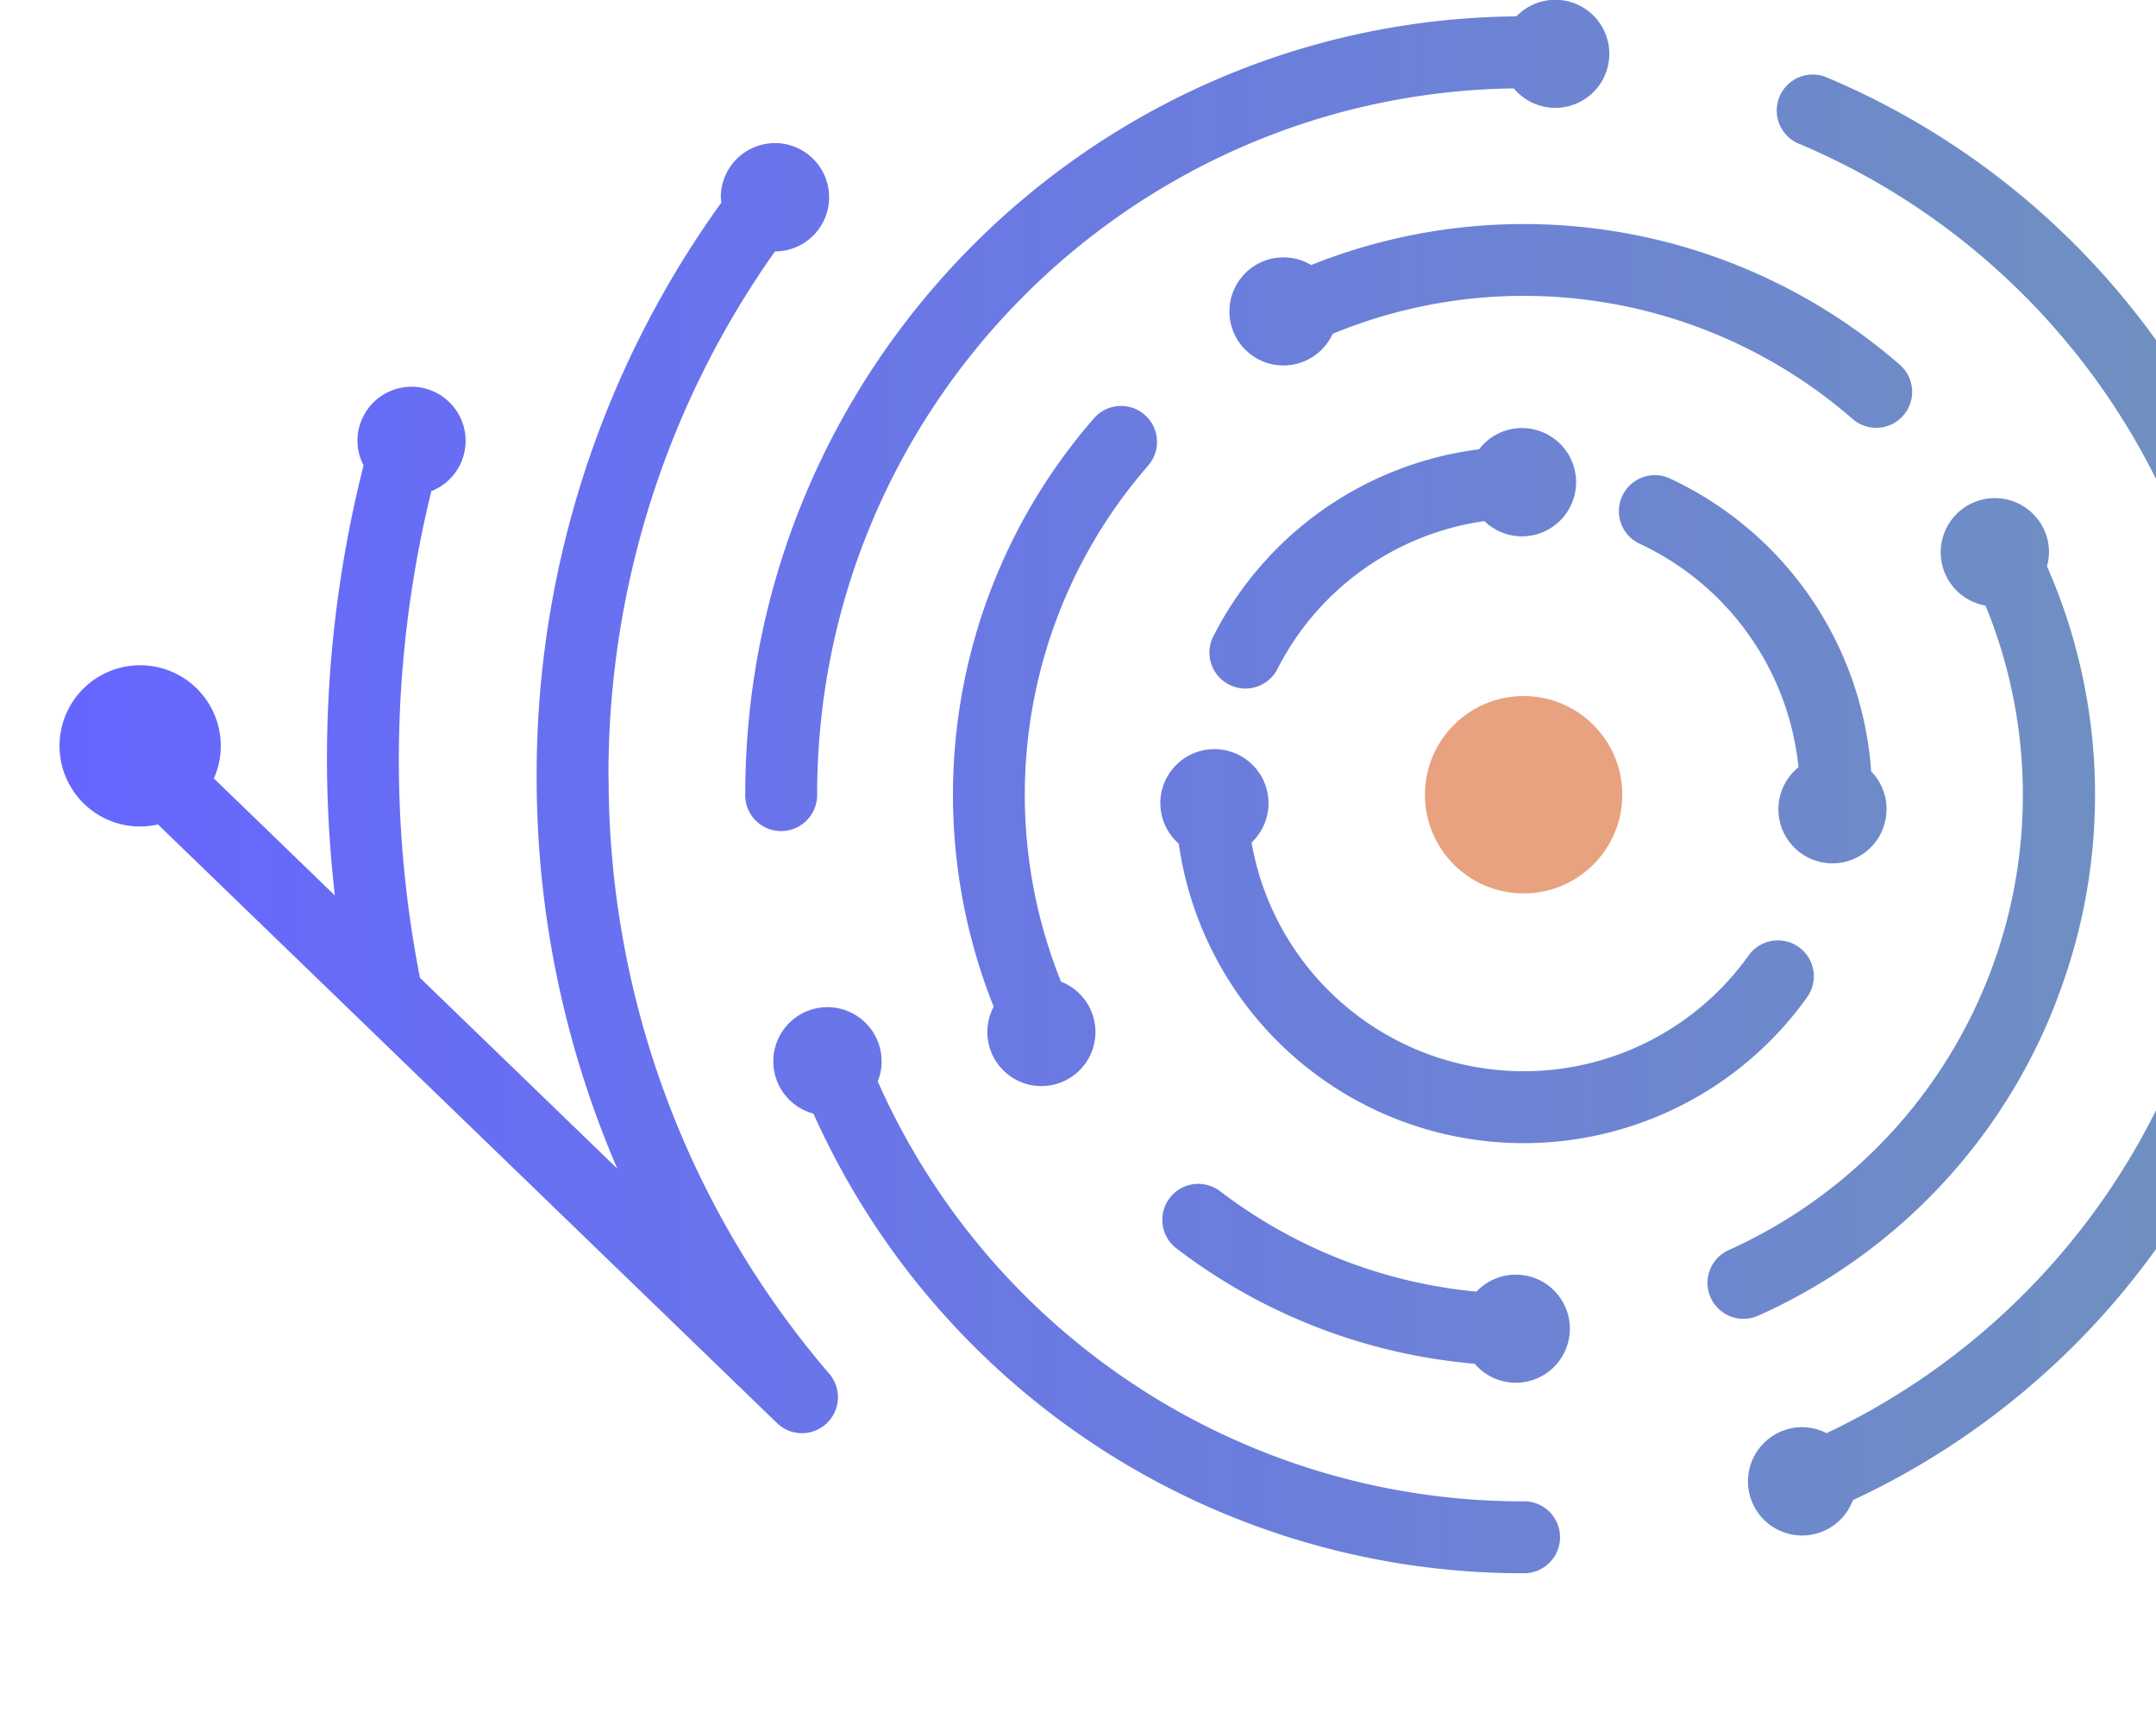 <?xml version="1.0" encoding="UTF-8"?>
<svg xmlns="http://www.w3.org/2000/svg" xmlns:xlink="http://www.w3.org/1999/xlink" width="614" height="493" viewBox="0 0 614 493">
  <defs>
    <clipPath id="clip-path">
      <rect id="Rectangle_622" data-name="Rectangle 622" width="614" height="493" transform="translate(1306 48)" fill="#fff" stroke="#707070" stroke-width="1"></rect>
    </clipPath>
    <linearGradient id="linear-gradient" x1="-1.702" y1="0.5" x2="2.532" y2="0.5" gradientUnits="objectBoundingBox">
      <stop offset="0" stop-color="blue"></stop>
      <stop offset="1" stop-color="#15616f"></stop>
    </linearGradient>
    <linearGradient id="linear-gradient-2" x1="-4.172" y1="0.5" x2="9.574" y2="0.5" xlink:href="#linear-gradient"></linearGradient>
    <linearGradient id="linear-gradient-3" x1="-4.103" y1="0.5" x2="3.195" y2="0.5" xlink:href="#linear-gradient"></linearGradient>
    <linearGradient id="linear-gradient-4" x1="-0.763" y1="0.5" x2="2.531" y2="0.5" xlink:href="#linear-gradient"></linearGradient>
    <linearGradient id="linear-gradient-5" x1="-0.889" y1="0.5" x2="2.818" y2="0.5" xlink:href="#linear-gradient"></linearGradient>
    <linearGradient id="linear-gradient-6" x1="-3.344" y1="0.5" x2="2.47" y2="0.5" xlink:href="#linear-gradient"></linearGradient>
    <linearGradient id="linear-gradient-7" x1="-3.228" y1="0.5" x2="2.217" y2="0.5" xlink:href="#linear-gradient"></linearGradient>
    <linearGradient id="linear-gradient-8" x1="0.021" y1="0.5" x2="3.728" y2="0.5" xlink:href="#linear-gradient"></linearGradient>
    <linearGradient id="linear-gradient-9" x1="-2.583" y1="0.5" x2="0.962" y2="0.5" xlink:href="#linear-gradient"></linearGradient>
    <linearGradient id="linear-gradient-10" x1="-2.658" y1="0.5" x2="4.455" y2="0.5" xlink:href="#linear-gradient"></linearGradient>
    <linearGradient id="linear-gradient-11" x1="-1.665" y1="0.5" x2="2.771" y2="0.5" xlink:href="#linear-gradient"></linearGradient>
    <linearGradient id="linear-gradient-12" x1="-3.072" y1="0.5" x2="4.742" y2="0.5" xlink:href="#linear-gradient"></linearGradient>
    <linearGradient id="linear-gradient-13" x1="-5.884" y1="0.5" x2="5.097" y2="0.5" xlink:href="#linear-gradient"></linearGradient>
  </defs>
  <g id="Mask_Group_4" data-name="Mask Group 4" transform="translate(-1306 -48)" clip-path="url(#clip-path)">
    <g id="Group_1046" data-name="Group 1046" transform="translate(1283.281 -88.506)" opacity="0.601">
      <circle id="Ellipse_37" data-name="Ellipse 37" cx="28.103" cy="28.103" r="28.103" transform="translate(428.523 334.711)" fill="#d8642a"></circle>
      <path id="Path_331" data-name="Path 331" d="M397.441,208.528A163.08,163.08,0,0,0,229.76,180.085a15.39,15.39,0,1,0,6.112,19.594,142.566,142.566,0,0,1,148.107,24.268,10.234,10.234,0,0,0,13.482-15.4Z" transform="translate(166.365 31.887)" fill="url(#linear-gradient)"></path>
      <path id="Path_332" data-name="Path 332" d="M222.67,211.309a10.234,10.234,0,0,0-15.4-13.482,163.079,163.079,0,0,0-28.623,167.621,15.388,15.388,0,1,0,19.175-7.131A142.58,142.58,0,0,1,222.67,211.329Z" transform="translate(127.056 57.728)" fill="url(#linear-gradient-2)"></path>
      <path id="Path_333" data-name="Path 333" d="M374.372,349.6a161.527,161.527,0,0,0-3.056-122.72,15.259,15.259,0,0,0,.579-3.955,15.42,15.42,0,1,0-18.076,15.16,142.119,142.119,0,0,1-73.145,183.521,10.238,10.238,0,0,0,4.214,19.574,10.43,10.43,0,0,0,4.195-.9,161.537,161.537,0,0,0,85.309-90.662Z" transform="translate(234.356 70.875)" fill="url(#linear-gradient-3)"></path>
      <path id="Path_334" data-name="Path 334" d="M137.43,362.815a10.247,10.247,0,1,0,20.493,0c0-110,88.744-199.62,198.4-201.138a15.383,15.383,0,1,0,.739-20.513C235.782,142.3,137.45,241.273,137.45,362.815Z" transform="translate(97.505 0)" fill="url(#linear-gradient-4)"></path>
      <path id="Path_335" data-name="Path 335" d="M355.121,420.757a200.893,200.893,0,0,1-183.94-119.6,15.131,15.131,0,0,0,1.1-5.633,15.42,15.42,0,1,0-19.415,14.821A221.324,221.324,0,0,0,355.141,441.23a10.247,10.247,0,1,0,0-20.493Z" transform="translate(101.505 143.276)" fill="url(#linear-gradient-5)"></path>
      <path id="Path_336" data-name="Path 336" d="M419.179,302a10.243,10.243,0,0,0-18.716-8.329,200.838,200.838,0,0,1-97.713,100.189,15.153,15.153,0,0,0-6.891-1.7,15.42,15.42,0,1,0,14.4,20.773A221.3,221.3,0,0,0,419.179,301.984Z" transform="translate(240.143 150.754)" fill="url(#linear-gradient-6)"></path>
      <path id="Path_337" data-name="Path 337" d="M290.757,166.769a200.928,200.928,0,0,1,122.82,180.664,15.378,15.378,0,1,0,20.493.819A221.342,221.342,0,0,0,298.746,147.913a10.248,10.248,0,0,0-7.99,18.875Z" transform="translate(244.207 10.628)" fill="url(#linear-gradient-7)"></path>
      <path id="Path_338" data-name="Path 338" d="M196.006,337.6A257.711,257.711,0,0,1,243.424,187.72,15.42,15.42,0,1,0,228,172.3a12.6,12.6,0,0,0,.16,1.518A278.17,278.17,0,0,0,175.553,337.6a281.133,281.133,0,0,0,22.97,111.315L142.316,394.57a322.134,322.134,0,0,1,3.236-138.579,15.4,15.4,0,1,0-21.033-14.321,15.2,15.2,0,0,0,1.738,6.971,341.678,341.678,0,0,0-10.426,83.891,345.527,345.527,0,0,0,2.257,38.59L83.633,337.8A22.96,22.96,0,1,0,62.64,351.486a23.651,23.651,0,0,0,5.073-.579l176.27,170.438A10.241,10.241,0,0,0,258.864,507.3a260.621,260.621,0,0,1-62.818-169.7Z" transform="translate(0 20.377)" fill="url(#linear-gradient-8)"></path>
      <path id="Path_339" data-name="Path 339" d="M549.831,333.107a23.112,23.112,0,0,0-6.152.859L490.009,279.1a10.114,10.114,0,0,0-3.715-3.8L374.759,161.271a10.244,10.244,0,0,0-15.4,13.462,258.054,258.054,0,0,1,54.988,160.151,260.812,260.812,0,0,1-56.227,161.649,15.382,15.382,0,0,0-14.721,15.34,15.585,15.585,0,0,0,15.42,15.42,15.429,15.429,0,0,0,15.42-15.42,15.715,15.715,0,0,0-.24-2.4,281.9,281.9,0,0,0,41.646-277.1L471.413,289.4a324.32,324.32,0,0,1,2.656,41.106,319.391,319.391,0,0,1-15,97.153,15.406,15.406,0,1,0,21.152,14.281,15.247,15.247,0,0,0-1.917-7.29A340,340,0,0,0,494.523,330.51c0-5.992-.2-11.984-.519-17.977l34.435,35.214a22.963,22.963,0,1,0,21.372-14.581Z" transform="translate(302.939 21.678)" fill="url(#linear-gradient-9)"></path>
      <path id="Path_340" data-name="Path 340" d="M297.543,331.11a15.363,15.363,0,0,0-11.165,4.834,142.1,142.1,0,0,1-73-28.583,10.245,10.245,0,1,0-12.444,16.279,162.594,162.594,0,0,0,84.929,32.837,15.389,15.389,0,1,0,11.685-25.367Z" transform="translate(156.826 168.366)" fill="url(#linear-gradient-10)"></path>
      <path id="Path_341" data-name="Path 341" d="M196.64,258.7a15.246,15.246,0,0,0,5.233,11.485,99.2,99.2,0,0,0,178.907,43.8,10.235,10.235,0,1,0-16.638-11.924,78.693,78.693,0,0,1-141.535-32.178A15.406,15.406,0,1,0,196.62,258.7Z" transform="translate(156.541 106.552)" fill="url(#linear-gradient-11)"></path>
      <path id="Path_342" data-name="Path 342" d="M292.6,197.5a15.325,15.325,0,0,0-12.164,6.052,98.776,98.776,0,0,0-75.681,53.211,10.246,10.246,0,1,0,18.236,9.348,78.434,78.434,0,0,1,58.923-42.105,15.41,15.41,0,1,0,10.706-26.485Z" transform="translate(163.529 60.891)" fill="url(#linear-gradient-12)"></path>
      <path id="Path_343" data-name="Path 343" d="M338.236,299.313a15.293,15.293,0,0,0-4.394-10.746,99.626,99.626,0,0,0-57.285-83.391,10.241,10.241,0,1,0-8.629,18.576,79.049,79.049,0,0,1,45.221,63.637,15.392,15.392,0,1,0,25.067,11.944Z" transform="translate(221.755 67.596)" fill="url(#linear-gradient-13)"></path>
    </g>
  </g>
</svg>
